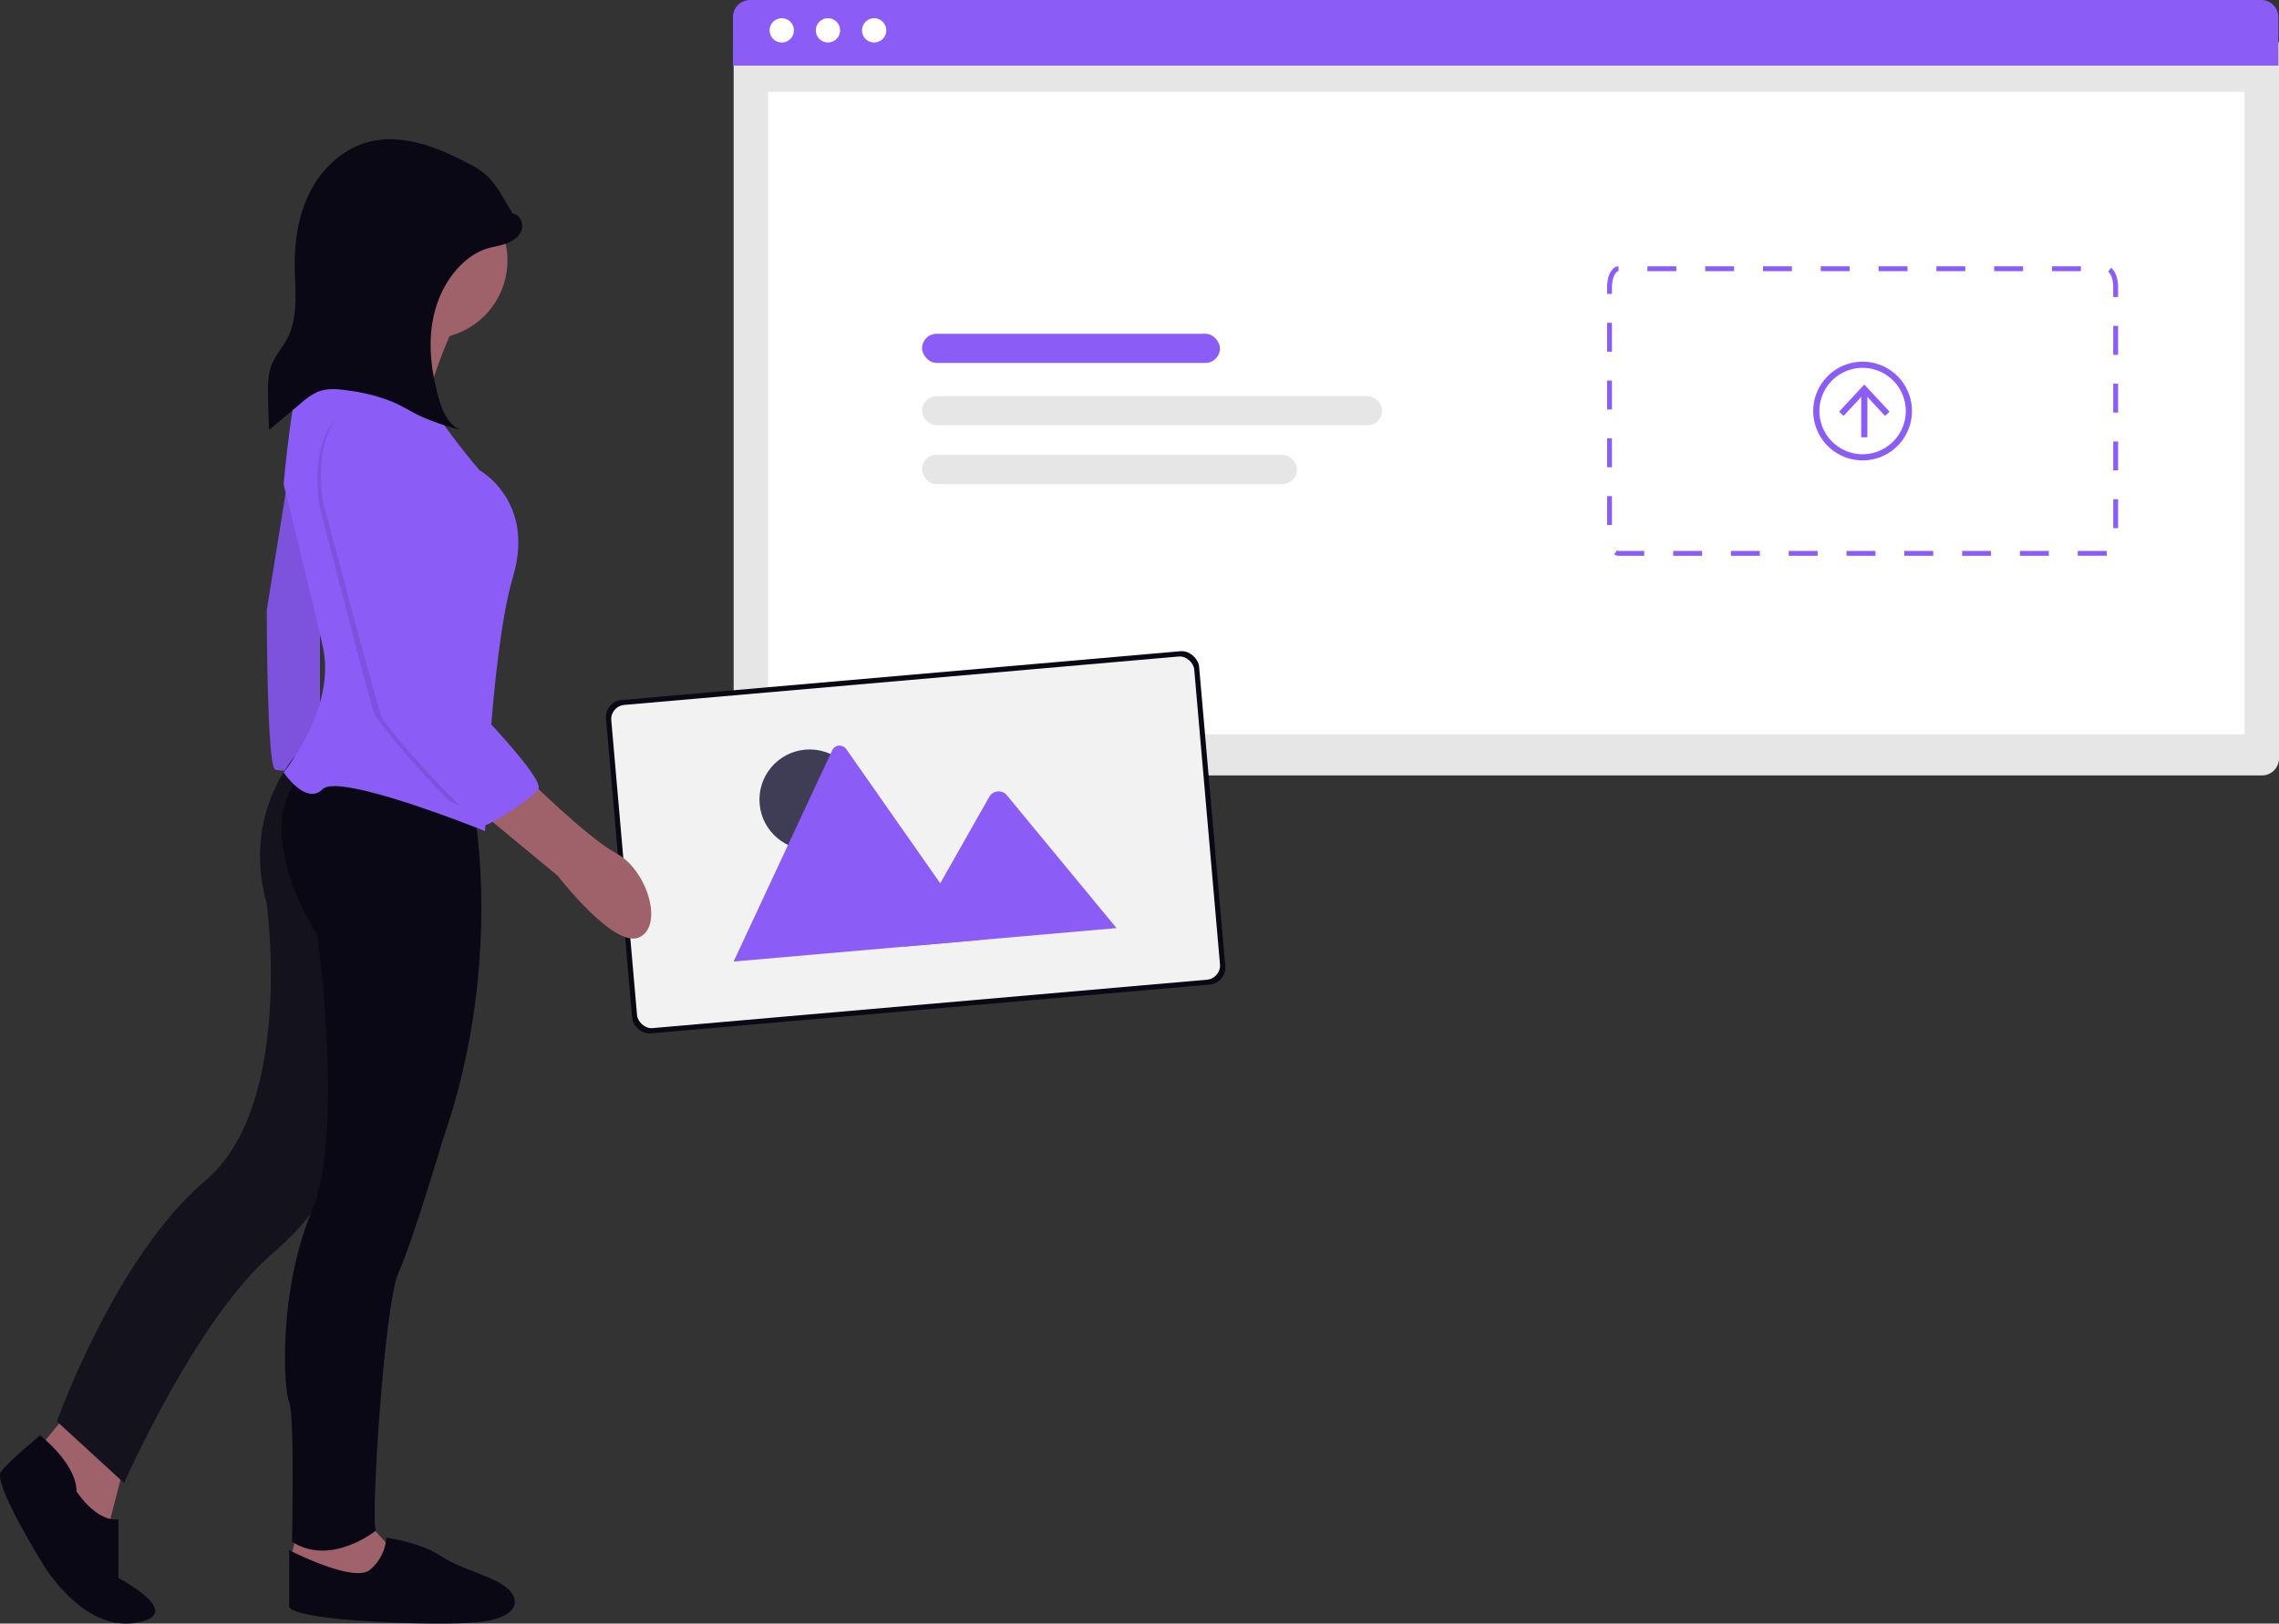 <svg xmlns="http://www.w3.org/2000/svg" width="799.529" height="569.755" viewBox="0 0 799.529 569.755" xmlns:xlink="http://www.w3.org/1999/xlink" role="img" artist="Katerina Limpitsouni" source="https://undraw.co/"><rect x="0" y="0" width="799.529" height="569.755" fill="#333333" stroke="none"/><g transform="translate(-763.453 -272)"><g transform="translate(1020.601 272)"><path d="M0,0H542.15a0,0,0,0,1,0,0V251.259a6,6,0,0,1-6,6H6a6,6,0,0,1-6-6V0A0,0,0,0,1,0,0Z" transform="translate(0.232 14.863)" fill="#e6e6e6"/><rect width="517.967" height="225.487" transform="translate(12.323 32.21)" fill="#fff"/><path d="M6,0H536.15a6,6,0,0,1,6,6V23.032a0,0,0,0,1,0,0H0a0,0,0,0,1,0,0V6A6,6,0,0,1,6,0Z" fill="#8B5CF6"/><circle cx="4.269" cy="4.269" r="4.269" transform="translate(12.846 6.384)" fill="#fff"/><circle cx="4.269" cy="4.269" r="4.269" transform="translate(29.051 6.384)" fill="#fff"/><circle cx="4.269" cy="4.269" r="4.269" transform="translate(45.255 6.384)" fill="#fff"/><path d="M654.609,427.431v-1.706h10.139l.066,1.7h-10.2Zm-10.139,0H634.332v-1.706h10.139Zm-20.277,0H614.055v-1.706h10.138Zm-20.277,0H593.778v-1.706h10.139Zm-20.277,0H573.5v-1.706h10.139Zm-20.277,0H553.223v-1.706h10.139Zm-20.277,0H532.946v-1.706h10.138Zm-20.277,0H512.669v-1.706h10.139Zm-20.277,0h-9.011a2.624,2.624,0,0,1-1.542-.523l.993-1.387a.946.946,0,0,0,.551.2h9.009Zm166.241-9.7h-1.706V407.588h1.706Zm-177.57-1.09H489.5V406.5H491.2Zm177.57-19.187h-1.706V387.311h1.706Zm-177.57-1.09H489.5V386.221H491.2Zm177.57-19.187h-1.706V367.033h1.706Zm-177.57-1.09H489.5V365.944H491.2ZM668.772,356.9h-1.706V346.757h1.706Zm-177.57-1.09H489.5V345.667H491.2Zm177.57-19.187h-1.706v-3.436c0-2.876-.923-4.836-1.779-5.438l.982-1.394c1.518,1.07,2.5,3.752,2.5,6.832Zm-177.57-1.09H489.5v-2.345c0-4.149,1.716-7.305,3.992-7.341l.027,1.706c-.966.015-2.313,2.166-2.313,5.635Zm164.517-7.98H645.58v-1.706h10.139Zm-20.277,0H625.3v-1.706h10.139Zm-20.277,0H605.025v-1.706h10.139Zm-20.277,0H584.748v-1.706h10.139Zm-20.277,0H564.471v-1.706h10.139Zm-20.277,0H544.193v-1.706h10.139Zm-20.277,0H523.916v-1.706h10.139Zm-20.277,0H503.639v-1.706h10.138Z" transform="translate(-182.837 -232.393)" fill="#8B5CF6"/><rect width="104.515" height="10.233" rx="5.117" transform="translate(66.336 117.126)" fill="#8B5CF6"/><rect width="161.394" height="10.233" rx="5.117" transform="translate(66.336 139.011)" fill="#e6e6e6"/><rect width="131.532" height="10.233" rx="5.117" transform="translate(66.336 159.627)" fill="#e6e6e6"/><g transform="translate(378.979 126.927)"><rect width="2.165" height="16.15" transform="translate(16.834 10.366)" fill="#8B5CF6"/><path d="M472.749,167.765l-1.586,1.477-7.266-7.818-7.267,7.818-1.585-1.477,8.853-9.519Z" transform="translate(-445.979 -150.227)" fill="#8B5CF6"/><path d="M591.62,399.734a17.317,17.317,0,1,1,17.317-17.317,17.317,17.317,0,0,1-17.317,17.317Zm0-32.47a15.153,15.153,0,1,0,15.152,15.153A15.153,15.153,0,0,0,591.62,367.264Z" transform="translate(-574.303 -365.1)" fill="#8B5CF6"/></g></g><g transform="matrix(0.996, -0.087, 0.087, 0.996, 975.53, 518.182)"><rect width="208.916" height="117.459" rx="6" fill="#090814"/><rect width="205.329" height="113.873" rx="5" transform="translate(1.793 1.793)" fill="#f2f2f2"/><g transform="translate(37.214 22.587)"><circle cx="17.615" cy="17.615" r="17.615" transform="translate(13.882 0.373)" fill="#3f3d56"/><path d="M86.735,72.27H.323A1.769,1.769,0,0,1,0,72.243L40.871,1.453a2.861,2.861,0,0,1,4.981,0L73.28,48.959l1.315,2.273Z" fill="#8B5CF6"/><path d="M74.741,51.407H0L14.482,30.371l1.042-1.515L34.4,1.441A3.819,3.819,0,0,1,40.07,1.1a3.41,3.41,0,0,1,.272.338Z" transform="translate(60.106 20.863)" fill="#8B5CF6"/></g></g><g transform="translate(763.453 320.871)"><path d="M803.971,333.943S791.7,359.96,793.661,367.814a21.5,21.5,0,0,1-1.473,14.235l-22.58-.982L748.5,360.941s31.906-22.087,29.944-32.889S803.971,333.943,803.971,333.943Z" transform="translate(-643.612 -270.816)" fill="#9f616a"/><path d="M807.317,376.12,797.5,436.99s0,54.979,2.945,55.961,15.708,0,15.708,0V431.1l-3.928-54Z" transform="translate(-703.901 -271.76)" fill="#8B5CF6"/><path d="M807.317,376.12,797.5,436.99s0,54.979,2.945,55.961,15.708,0,15.708,0V431.1l-3.928-54Z" transform="translate(-703.901 -271.76)" opacity="0.1"/><path d="M736.434,640.636l-7.854,30.435L716.8,662.235,706,637.69,719.744,621Z" transform="translate(-691.923 -178.91)" fill="#9f616a"/><path d="M870.449,733.12s12.763,9.817,12.763,19.636c0,0,6.872,10.8,14.726,9.817V783.19s24.544,12.762,5.891,15.708-32.4-20.617-32.4-20.617-17.672-28.471-14.726-32.4S870.449,733.12,870.449,733.12Z" transform="translate(-856.373 -278.268)" fill="#090814"/><path d="M863.024,490.389s-18.729,20.349-9.892,51.763c0,0,9.818,70.687-21.6,97.195S779.5,723.778,779.5,723.778l23.563,21.6s25.525-57.924,52.033-80.5,29.453-48.107,29.453-48.107V527.43l4.911-37.31Z" transform="translate(-759.536 -273.838)" fill="#090814"/><path d="M863.024,490.389s-18.729,20.349-9.892,51.763c0,0,9.818,70.687-21.6,97.195S779.5,723.778,779.5,723.778l23.563,21.6s25.525-57.924,52.033-80.5,29.453-48.107,29.453-48.107V527.43l4.911-37.31Z" transform="translate(-759.536 -273.838)" fill="#6f6f6f" opacity="0.1"/><path d="M637.51,664l9.817,10.8-3.928,8.836-11.782,3.928L611,679.71l2.945-11.782Z" transform="translate(-509.548 -179.694)" fill="#9f616a"/><path d="M727.89,774.04s22.717,11.782,28.4,6.872a15.929,15.929,0,0,0,5.663-11.21S773.325,771.1,780.9,776s16.891,6.611,22.717,10.8,5.679,11.781-12.305,12.762-63.417-.982-63.417-5.891Z" transform="translate(-626.437 -278.936)" fill="#090814"/><path d="M806.3,503.011s12.762,56.941-9.817,121.742c0,0-10.8,36.328-15.708,47.125s-9.819,87.378-7.857,90.323c0,0-15.708,12.762-29.453,3.927,0,0,.982-45.161-.982-49.088s-3.928-38.289,7.854-66.76,1.961-97.195,1.961-97.195-23.553-35.345-5.885-55.965Z" transform="translate(-641.031 -273.965)" fill="#090814"/><ellipse cx="27.49" cy="27.49" rx="27.49" ry="27.49" transform="translate(123.051 15.021)" fill="#9f616a"/><path d="M726.606,493.4s7.854,11.782,13.745,5.891c4.153-4.153,30.739,4.869,46.078,10.554,6.421,2.376,10.868,4.173,10.868,4.173s.422-13.607,1.669-30.838c1.434-19.773,3.947-44.338,8.149-58.5,7.854-26.508-11.782-37.308-11.782-37.308s-16.691-19.634-15.712-22.58-44.179-17.672-44.179-17.672c-4.908.982-8.836,45.162-8.836,45.162s8.836,35.344,13.745,56.943S726.606,493.4,726.606,493.4Z" transform="translate(-627.116 -271.232)" fill="#8B5CF6"/><path d="M695.82,497.12s21.6,21.6,32.4,27.49,16.69,25.525,7.854,29.453-28.471-21.6-28.471-21.6L679.129,508.9Z" transform="translate(-511.898 -273.965)" fill="#9f616a"/><path d="M811.059,295.909c2.511.223,3.947,3.386,3.136,5.774s-3.14,3.949-5.519,4.783-4.923,1.121-7.3,1.948a21.5,21.5,0,0,0-6.493,3.771c-6.785,5.557-10.8,14.025-12.083,22.7s0,17.567,2.407,26c1.279,4.468,3.365,9.365,7.731,10.951a86.856,86.856,0,0,1-13.944-4.729c-3.3-1.555-6.4-3.524-9.738-5a61.056,61.056,0,0,0-15.415-4.043c-3.716-.58-7.645-1.023-11.135.382a22.385,22.385,0,0,0-5.836,3.935l-11.229,9.434q-.293-6.152-.387-12.311c-.055-3.569-.041-7.241,1.275-10.558,1.3-3.276,3.764-5.946,5.413-9.06,4.082-7.707,2.752-16.984,2.676-25.7-.078-9.026,1.374-18.227,5.552-26.228s11.314-14.7,20.019-17.1c11.731-3.232,24.1,1.574,34.878,7.21a31.639,31.639,0,0,1,7.034,4.578,34.184,34.184,0,0,1,5.719,7.8l5.341,8.946" transform="translate(-631.22 -269.82)" fill="#090814"/><path d="M737.413,401.334s17.474,68.525,19.313,73.285c1.325,3.417,16.9,21.6,26.606,31.172,6.015,2.3,10.181,4.041,10.181,4.041s.4-13.195,1.564-29.894c-7.486-8.6-15.359-16.741-15.359-16.741s-8.278-52.346-7.357-72.335-18.394-24.744-18.394-24.744C731.9,368.975,737.413,401.334,737.413,401.334Z" transform="translate(-625.46 -273.283)" opacity="0.1"/><path d="M737.638,362.12s20.617,4.909,19.636,25.525,7.854,74.617,7.854,74.617,33.38,33.38,30.435,37.308-15.565,11.647-18.582,12.7-34.436-33.317-36.4-38.224-20.617-75.6-20.617-75.6S714.077,365.065,737.638,362.12Z" transform="translate(-606.732 -271.504)" fill="#8B5CF6"/></g></g></svg>